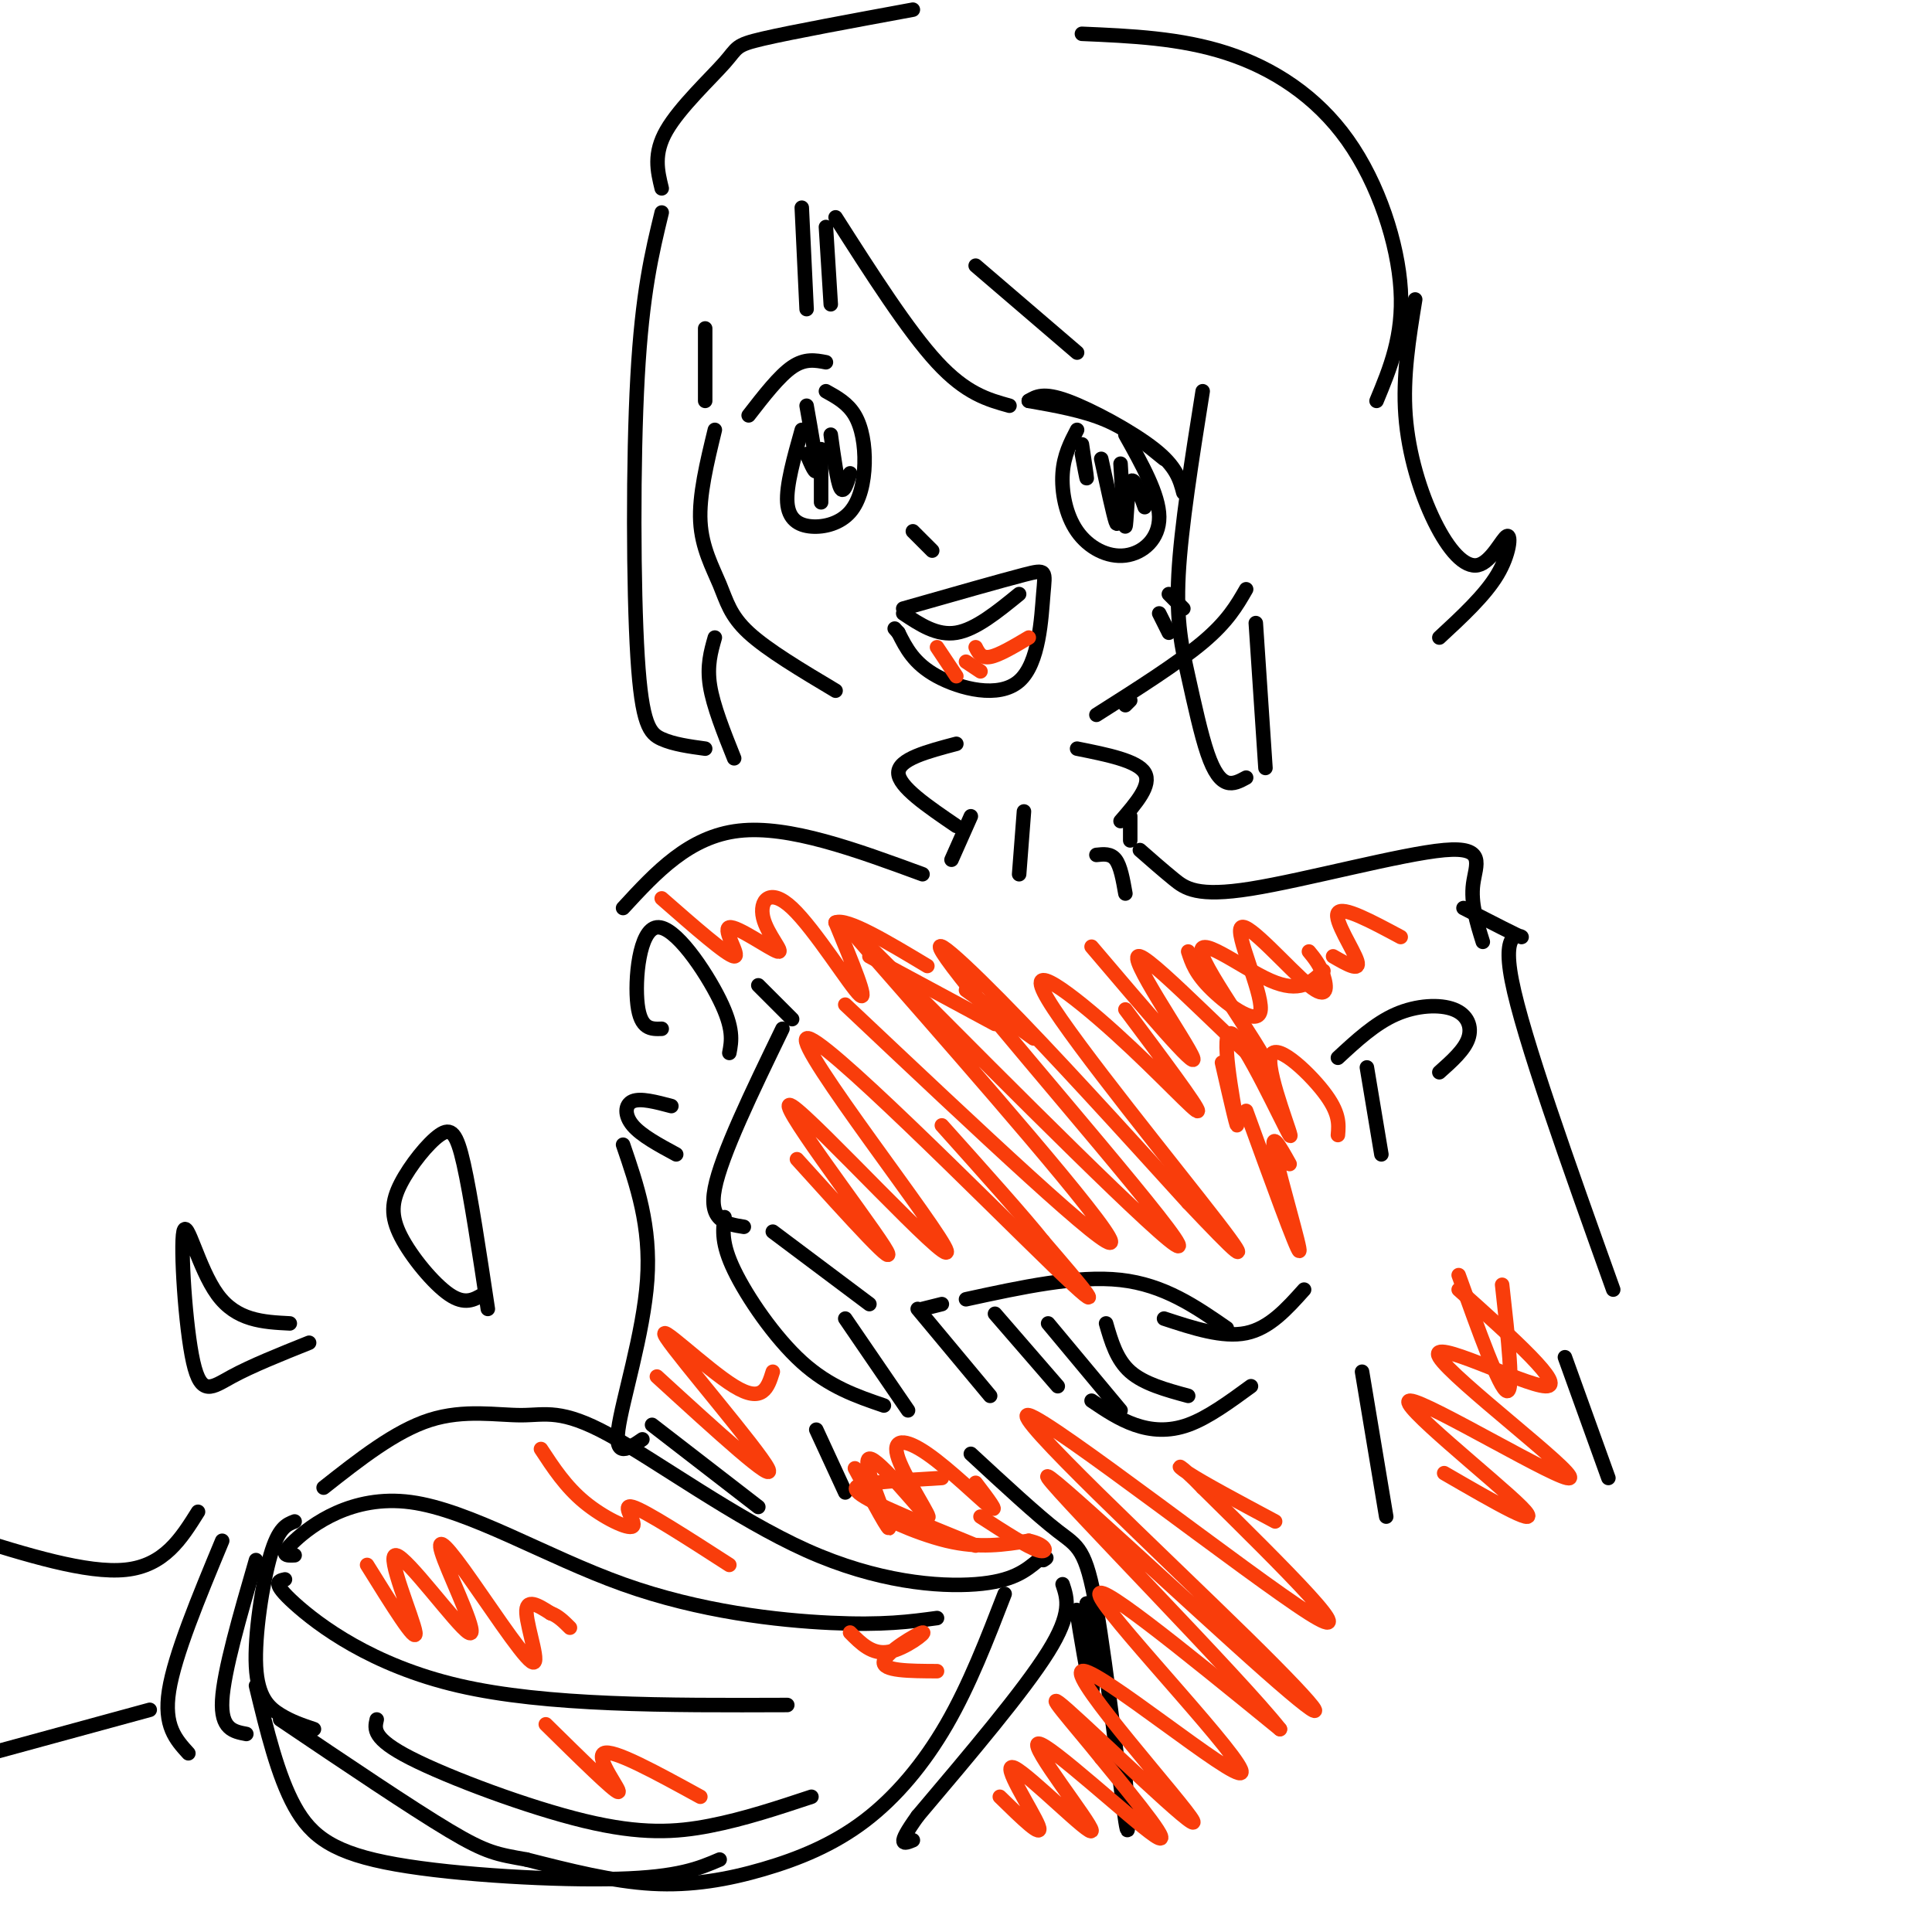 <svg viewBox='0 0 400 400' version='1.1' xmlns='http://www.w3.org/2000/svg' xmlns:xlink='http://www.w3.org/1999/xlink'><g fill='none' stroke='rgb(0,0,0)' stroke-width='3' stroke-linecap='round' stroke-linejoin='round'><path d='M166,43c0.000,0.000 1.000,21.000 1,21'/><path d='M171,47c0.000,0.000 1.000,16.000 1,16'/><path d='M173,45c7.500,11.750 15.000,23.500 21,30c6.000,6.500 10.500,7.750 15,9'/><path d='M202,55c0.000,0.000 21.000,18.000 21,18'/><path d='M137,39c-0.881,-3.601 -1.762,-7.202 1,-12c2.762,-4.798 9.167,-10.792 12,-14c2.833,-3.208 2.095,-3.631 8,-5c5.905,-1.369 18.452,-3.685 31,-6'/><path d='M224,7c10.208,0.440 20.417,0.881 30,4c9.583,3.119 18.542,8.917 25,18c6.458,9.083 10.417,21.452 11,31c0.583,9.548 -2.208,16.274 -5,23'/><path d='M146,68c0.000,0.000 0.000,15.000 0,15'/><path d='M148,89c-1.649,6.786 -3.298,13.571 -3,19c0.298,5.429 2.542,9.500 4,13c1.458,3.500 2.131,6.429 6,10c3.869,3.571 10.935,7.786 18,12'/><path d='M233,146c0.000,0.000 1.000,-1.000 1,-1'/><path d='M227,148c8.417,-5.333 16.833,-10.667 22,-15c5.167,-4.333 7.083,-7.667 9,-11'/><path d='M213,83c1.511,-0.911 3.022,-1.822 8,0c4.978,1.822 13.422,6.378 18,10c4.578,3.622 5.289,6.311 6,9'/><path d='M213,83c5.667,1.000 11.333,2.000 16,4c4.667,2.000 8.333,5.000 12,8'/><path d='M233,90c3.477,6.209 6.954,12.418 7,17c0.046,4.582 -3.338,7.537 -7,8c-3.662,0.463 -7.601,-1.568 -10,-5c-2.399,-3.432 -3.257,-8.266 -3,-12c0.257,-3.734 1.628,-6.367 3,-9'/><path d='M155,86c3.167,-4.083 6.333,-8.167 9,-10c2.667,-1.833 4.833,-1.417 7,-1'/><path d='M171,81c2.271,1.256 4.543,2.511 6,5c1.457,2.489 2.100,6.211 2,10c-0.100,3.789 -0.944,7.644 -3,10c-2.056,2.356 -5.323,3.211 -8,3c-2.677,-0.211 -4.765,-1.489 -5,-5c-0.235,-3.511 1.382,-9.256 3,-15'/><path d='M189,110c0.000,0.000 4.000,4.000 4,4'/><path d='M187,126c10.085,-2.872 20.169,-5.745 25,-7c4.831,-1.255 4.408,-0.893 4,4c-0.408,4.893 -0.802,14.317 -5,18c-4.198,3.683 -12.199,1.624 -17,-1c-4.801,-2.624 -6.400,-5.812 -8,-9'/><path d='M186,131c-1.333,-1.500 -0.667,-0.750 0,0'/><path d='M187,127c3.500,2.333 7.000,4.667 11,4c4.000,-0.667 8.500,-4.333 13,-8'/><path d='M240,127c0.000,0.000 2.000,4.000 2,4'/><path d='M242,123c0.000,0.000 3.000,3.000 3,3'/><path d='M137,44c-2.018,8.304 -4.036,16.607 -5,34c-0.964,17.393 -0.875,43.875 0,58c0.875,14.125 2.536,15.893 5,17c2.464,1.107 5.732,1.554 9,2'/><path d='M148,132c-0.833,2.917 -1.667,5.833 -1,10c0.667,4.167 2.833,9.583 5,15'/><path d='M249,81c-2.244,14.118 -4.488,28.236 -5,38c-0.512,9.764 0.708,15.174 2,21c1.292,5.826 2.656,12.069 4,16c1.344,3.931 2.670,5.552 4,6c1.330,0.448 2.665,-0.276 4,-1'/><path d='M260,129c0.000,0.000 2.000,30.000 2,30'/><path d='M293,62c-1.300,7.985 -2.599,15.971 -2,24c0.599,8.029 3.097,16.102 6,22c2.903,5.898 6.211,9.622 9,9c2.789,-0.622 5.059,-5.591 6,-6c0.941,-0.409 0.555,3.740 -2,8c-2.555,4.260 -7.277,8.630 -12,13'/><path d='M198,154c-6.000,1.583 -12.000,3.167 -12,6c0.000,2.833 6.000,6.917 12,11'/><path d='M223,155c6.250,1.250 12.500,2.500 14,5c1.500,2.500 -1.750,6.250 -5,10'/><path d='M234,169c0.000,0.000 0.000,5.000 0,5'/><path d='M201,169c0.000,0.000 -4.000,9.000 -4,9'/><path d='M236,176c2.314,2.030 4.628,4.061 7,6c2.372,1.939 4.801,3.788 16,2c11.199,-1.788 31.169,-7.212 40,-8c8.831,-0.788 6.523,3.061 6,7c-0.523,3.939 0.738,7.970 2,12'/><path d='M191,181c-13.833,-5.083 -27.667,-10.167 -38,-9c-10.333,1.167 -17.167,8.583 -24,16'/><path d='M157,204c0.000,0.000 7.000,7.000 7,7'/><path d='M162,213c-6.333,13.083 -12.667,26.167 -14,33c-1.333,6.833 2.333,7.417 6,8'/><path d='M283,221c0.000,0.000 3.000,18.000 3,18'/><path d='M151,218c0.476,-2.506 0.952,-5.012 -2,-11c-2.952,-5.988 -9.333,-15.458 -13,-15c-3.667,0.458 -4.619,10.845 -4,16c0.619,5.155 2.810,5.077 5,5'/><path d='M139,229c-3.178,-0.844 -6.356,-1.689 -8,-1c-1.644,0.689 -1.756,2.911 0,5c1.756,2.089 5.378,4.044 9,6'/><path d='M277,219c3.839,-3.554 7.679,-7.107 12,-9c4.321,-1.893 9.125,-2.125 12,-1c2.875,1.125 3.821,3.607 3,6c-0.821,2.393 -3.411,4.696 -6,7'/><path d='M303,188c5.756,2.956 11.511,5.911 12,6c0.489,0.089 -4.289,-2.689 -2,9c2.289,11.689 11.644,37.844 21,64'/><path d='M150,252c-0.333,2.733 -0.667,5.467 2,11c2.667,5.533 8.333,13.867 14,19c5.667,5.133 11.333,7.067 17,9'/><path d='M324,281c0.000,0.000 9.000,25.000 9,25'/><path d='M282,284c0.000,0.000 5.000,30.000 5,30'/><path d='M201,301c6.884,6.365 13.767,12.730 18,16c4.233,3.270 5.815,3.443 8,16c2.185,12.557 4.973,37.496 6,44c1.027,6.504 0.293,-5.427 0,-9c-0.293,-3.573 -0.147,1.214 0,6'/><path d='M67,308c7.429,-5.860 14.858,-11.721 22,-14c7.142,-2.279 13.997,-0.978 19,-1c5.003,-0.022 8.156,-1.367 18,4c9.844,5.367 26.381,17.445 41,24c14.619,6.555 27.320,7.587 35,7c7.680,-0.587 10.340,-2.794 13,-5'/><path d='M215,323c2.333,-0.833 1.667,-0.417 1,0'/><path d='M208,330c-3.641,9.418 -7.282,18.836 -12,27c-4.718,8.164 -10.512,15.075 -17,20c-6.488,4.925 -13.670,7.864 -21,10c-7.330,2.136 -14.809,3.467 -23,3c-8.191,-0.467 -17.096,-2.734 -26,-5'/><path d='M109,385c-6.044,-1.089 -8.156,-1.311 -16,-6c-7.844,-4.689 -21.422,-13.844 -35,-23'/><path d='M149,385c-4.250,1.821 -8.500,3.643 -21,4c-12.500,0.357 -33.250,-0.750 -46,-3c-12.750,-2.250 -17.500,-5.643 -21,-12c-3.500,-6.357 -5.750,-15.679 -8,-25'/><path d='M61,315c-1.667,0.637 -3.333,1.274 -5,7c-1.667,5.726 -3.333,16.542 -3,23c0.333,6.458 2.667,8.560 5,10c2.333,1.440 4.667,2.220 7,3'/><path d='M53,323c-3.333,11.500 -6.667,23.000 -7,29c-0.333,6.000 2.333,6.500 5,7'/><path d='M46,319c-4.917,11.833 -9.833,23.667 -11,31c-1.167,7.333 1.417,10.167 4,13'/><path d='M41,313c-3.500,5.583 -7.000,11.167 -15,12c-8.000,0.833 -20.500,-3.083 -33,-7'/><path d='M31,354c0.000,0.000 -33.000,9.000 -33,9'/><path d='M129,237c2.889,8.422 5.778,16.844 5,28c-0.778,11.156 -5.222,25.044 -6,31c-0.778,5.956 2.111,3.978 5,2'/><path d='M135,295c0.000,0.000 22.000,17.000 22,17'/><path d='M169,296c0.000,0.000 6.000,13.000 6,13'/><path d='M225,332c0.000,0.000 0.000,1.000 0,1'/><path d='M225,332c0.800,9.600 1.600,19.200 1,18c-0.600,-1.200 -2.600,-13.200 -3,-16c-0.400,-2.800 0.800,3.600 2,10'/><path d='M100,268c-1.882,1.106 -3.765,2.213 -7,0c-3.235,-2.213 -7.823,-7.745 -10,-12c-2.177,-4.255 -1.944,-7.233 0,-11c1.944,-3.767 5.600,-8.322 8,-10c2.400,-1.678 3.543,-0.479 5,6c1.457,6.479 3.229,18.240 5,30'/><path d='M60,274c-5.525,-0.281 -11.049,-0.561 -15,-6c-3.951,-5.439 -6.327,-16.035 -7,-13c-0.673,3.035 0.357,19.702 2,27c1.643,7.298 3.898,5.228 8,3c4.102,-2.228 10.051,-4.614 16,-7'/><path d='M61,322c-1.692,0.088 -3.384,0.175 0,-3c3.384,-3.175 11.845,-9.614 24,-8c12.155,1.614 28.003,11.281 44,17c15.997,5.719 32.142,7.491 43,8c10.858,0.509 16.429,-0.246 22,-1'/><path d='M59,327c-1.422,0.311 -2.844,0.622 2,5c4.844,4.378 15.956,12.822 34,17c18.044,4.178 43.022,4.089 68,4'/><path d='M78,356c-0.464,1.976 -0.929,3.952 7,8c7.929,4.048 24.250,10.167 36,13c11.750,2.833 18.929,2.381 26,1c7.071,-1.381 14.036,-3.690 21,-6'/><path d='M167,84c1.000,5.667 2.000,11.333 2,13c0.000,1.667 -1.000,-0.667 -2,-3'/><path d='M170,93c0.000,0.000 0.000,11.000 0,11'/><path d='M172,90c0.667,4.833 1.333,9.667 2,11c0.667,1.333 1.333,-0.833 2,-3'/><path d='M224,92c0.500,3.333 1.000,6.667 1,7c0.000,0.333 -0.500,-2.333 -1,-5'/><path d='M228,95c1.250,5.750 2.500,11.500 3,13c0.500,1.500 0.250,-1.250 0,-4'/><path d='M232,96c0.378,6.600 0.756,13.200 1,13c0.244,-0.200 0.356,-7.200 1,-9c0.644,-1.800 1.822,1.600 3,5'/><path d='M212,168c0.000,0.000 -1.000,13.000 -1,13'/><path d='M227,177c1.500,-0.167 3.000,-0.333 4,1c1.000,1.333 1.500,4.167 2,7'/><path d='M226,290c2.867,1.933 5.733,3.867 9,5c3.267,1.133 6.933,1.467 11,0c4.067,-1.467 8.533,-4.733 13,-8'/><path d='M160,255c0.000,0.000 20.000,15.000 20,15'/><path d='M191,271c0.000,0.000 4.000,-1.000 4,-1'/><path d='M200,269c11.500,-2.500 23.000,-5.000 32,-4c9.000,1.000 15.500,5.500 22,10'/><path d='M175,273c0.000,0.000 13.000,19.000 13,19'/><path d='M190,271c0.000,0.000 15.000,18.000 15,18'/><path d='M206,272c0.000,0.000 13.000,15.000 13,15'/><path d='M217,274c0.000,0.000 15.000,18.000 15,18'/><path d='M229,274c1.083,3.750 2.167,7.500 5,10c2.833,2.500 7.417,3.750 12,5'/><path d='M241,273c6.083,2.000 12.167,4.000 17,3c4.833,-1.000 8.417,-5.000 12,-9'/><path d='M220,328c1.000,3.000 2.000,6.000 -3,14c-5.000,8.000 -16.000,21.000 -27,34'/><path d='M190,376c-4.667,6.500 -2.833,5.750 -1,5'/></g>
<g fill='none' stroke='rgb(249,61,11)' stroke-width='3' stroke-linecap='round' stroke-linejoin='round'><path d='M207,372c4.578,4.483 9.156,8.966 8,6c-1.156,-2.966 -8.047,-13.380 -5,-12c3.047,1.380 16.033,14.556 16,13c-0.033,-1.556 -13.086,-17.842 -11,-18c2.086,-0.158 19.310,15.812 24,19c4.690,3.188 -3.155,-6.406 -11,-16'/><path d='M228,364c-5.424,-6.779 -13.485,-15.726 -7,-10c6.485,5.726 27.517,26.126 26,23c-1.517,-3.126 -25.582,-29.776 -23,-31c2.582,-1.224 31.810,22.978 33,21c1.190,-1.978 -25.660,-30.137 -29,-36c-3.340,-5.863 16.830,10.568 37,27'/><path d='M265,358c-7.677,-9.889 -45.369,-48.112 -48,-52c-2.631,-3.888 29.798,26.561 45,40c15.202,13.439 13.178,9.870 -4,-7c-17.178,-16.870 -49.509,-47.042 -45,-46c4.509,1.042 45.860,33.298 58,41c12.140,7.702 -4.930,-9.149 -22,-26'/><path d='M249,308c-4.889,-5.156 -6.111,-5.044 -3,-3c3.111,2.044 10.556,6.022 18,10'/><path d='M165,240c11.076,12.262 22.151,24.524 18,18c-4.151,-6.524 -23.529,-31.834 -19,-29c4.529,2.834 32.967,33.811 32,30c-0.967,-3.811 -31.337,-42.411 -29,-44c2.337,-1.589 37.382,33.832 51,47c13.618,13.168 5.809,4.084 -2,-5'/><path d='M216,257c-3.833,-4.833 -12.417,-14.417 -21,-24'/><path d='M175,208c27.780,26.200 55.560,52.400 55,49c-0.560,-3.400 -29.460,-36.399 -44,-53c-14.540,-16.601 -14.719,-16.805 3,1c17.719,17.805 53.337,53.618 55,53c1.663,-0.618 -30.629,-37.666 -43,-53c-12.371,-15.334 -4.820,-8.952 6,2c10.820,10.952 24.910,26.476 39,42'/><path d='M246,249c9.658,10.222 14.303,14.778 6,4c-8.303,-10.778 -29.556,-36.889 -35,-46c-5.444,-9.111 4.919,-1.222 14,7c9.081,8.222 16.880,16.778 17,16c0.120,-0.778 -7.440,-10.889 -15,-21'/><path d='M299,305c10.642,6.160 21.285,12.320 16,7c-5.285,-5.320 -26.496,-22.119 -23,-22c3.496,0.119 31.700,17.156 33,16c1.300,-1.156 -24.304,-20.503 -27,-25c-2.696,-4.497 17.515,5.858 22,6c4.485,0.142 -6.758,-9.929 -18,-20'/><path d='M136,285c12.464,11.399 24.929,22.798 23,19c-1.929,-3.798 -18.250,-22.792 -21,-27c-2.750,-4.208 8.071,6.369 14,10c5.929,3.631 6.964,0.315 8,-3'/><path d='M226,196c11.041,12.995 22.082,25.991 21,23c-1.082,-2.991 -14.287,-21.967 -11,-21c3.287,0.967 23.067,21.878 26,23c2.933,1.122 -10.979,-17.544 -13,-23c-2.021,-5.456 7.851,2.298 14,5c6.149,2.702 8.574,0.351 11,-2'/><path d='M76,324c5.176,8.328 10.351,16.657 10,14c-0.351,-2.657 -6.229,-16.298 -4,-16c2.229,0.298 12.565,14.536 15,16c2.435,1.464 -3.030,-9.845 -5,-15c-1.970,-5.155 -0.446,-4.155 4,2c4.446,6.155 11.812,17.465 14,19c2.188,1.535 -0.804,-6.704 -1,-10c-0.196,-3.296 2.402,-1.648 5,0'/><path d='M114,334c1.500,0.500 2.750,1.750 4,3'/><path d='M113,357c7.111,7.000 14.222,14.000 15,14c0.778,0.000 -4.778,-7.000 -3,-8c1.778,-1.000 10.889,4.000 20,9'/><path d='M112,300c2.554,3.893 5.107,7.786 9,11c3.893,3.214 9.125,5.750 10,5c0.875,-0.750 -2.607,-4.786 0,-4c2.607,0.786 11.304,6.393 20,12'/><path d='M176,338c2.286,2.310 4.571,4.619 8,4c3.429,-0.619 8.000,-4.167 7,-4c-1.000,0.167 -7.571,4.048 -8,6c-0.429,1.952 5.286,1.976 11,2'/><path d='M177,304c3.830,7.110 7.659,14.220 7,12c-0.659,-2.220 -5.808,-13.769 -4,-14c1.808,-0.231 10.573,10.858 12,12c1.427,1.142 -4.483,-7.663 -6,-12c-1.517,-4.337 1.361,-4.206 6,-1c4.639,3.206 11.040,9.487 13,11c1.960,1.513 -0.520,-1.744 -3,-5'/><path d='M195,306c-5.115,0.302 -10.231,0.604 -14,1c-3.769,0.396 -6.192,0.885 0,4c6.192,3.115 21.000,8.856 21,9c-0.000,0.144 -14.808,-5.307 -18,-6c-3.192,-0.693 5.231,3.374 12,5c6.769,1.626 11.885,0.813 17,0'/><path d='M213,319c3.622,0.756 4.178,2.644 2,2c-2.178,-0.644 -7.089,-3.822 -12,-7'/><path d='M246,197c0.753,2.313 1.507,4.626 5,8c3.493,3.374 9.726,7.810 10,4c0.274,-3.810 -5.411,-15.867 -4,-17c1.411,-1.133 9.918,8.656 14,12c4.082,3.344 3.738,0.241 3,-2c-0.738,-2.241 -1.869,-3.621 -3,-5'/><path d='M137,186c6.785,5.944 13.571,11.887 15,12c1.429,0.113 -2.497,-5.605 -1,-6c1.497,-0.395 8.418,4.532 10,5c1.582,0.468 -2.174,-3.524 -3,-7c-0.826,-3.476 1.278,-6.436 6,-2c4.722,4.436 12.064,16.267 14,18c1.936,1.733 -1.532,-6.634 -5,-15'/><path d='M173,191c2.333,-1.000 10.667,4.000 19,9'/><path d='M180,198c0.000,0.000 26.000,14.000 26,14'/><path d='M200,205c0.000,0.000 14.000,10.000 14,10'/><path d='M194,134c0.000,0.000 4.000,6.000 4,6'/><path d='M200,137c0.000,0.000 3.000,2.000 3,2'/><path d='M202,134c0.583,1.167 1.167,2.333 3,2c1.833,-0.333 4.917,-2.167 8,-4'/><path d='M276,198c2.844,1.644 5.689,3.289 5,1c-0.689,-2.289 -4.911,-8.511 -4,-10c0.911,-1.489 6.956,1.756 13,5'/><path d='M253,220c1.800,7.888 3.600,15.777 3,12c-0.600,-3.777 -3.600,-19.219 -1,-18c2.600,1.219 10.800,19.100 12,21c1.200,1.900 -4.600,-12.181 -4,-16c0.600,-3.819 7.600,2.623 11,7c3.400,4.377 3.200,6.688 3,9'/><path d='M258,230c5.267,14.511 10.533,29.022 11,29c0.467,-0.022 -3.867,-14.578 -5,-20c-1.133,-5.422 0.933,-1.711 3,2'/><path d='M302,264c4.250,11.833 8.500,23.667 10,24c1.500,0.333 0.250,-10.833 -1,-22'/></g>
</svg>